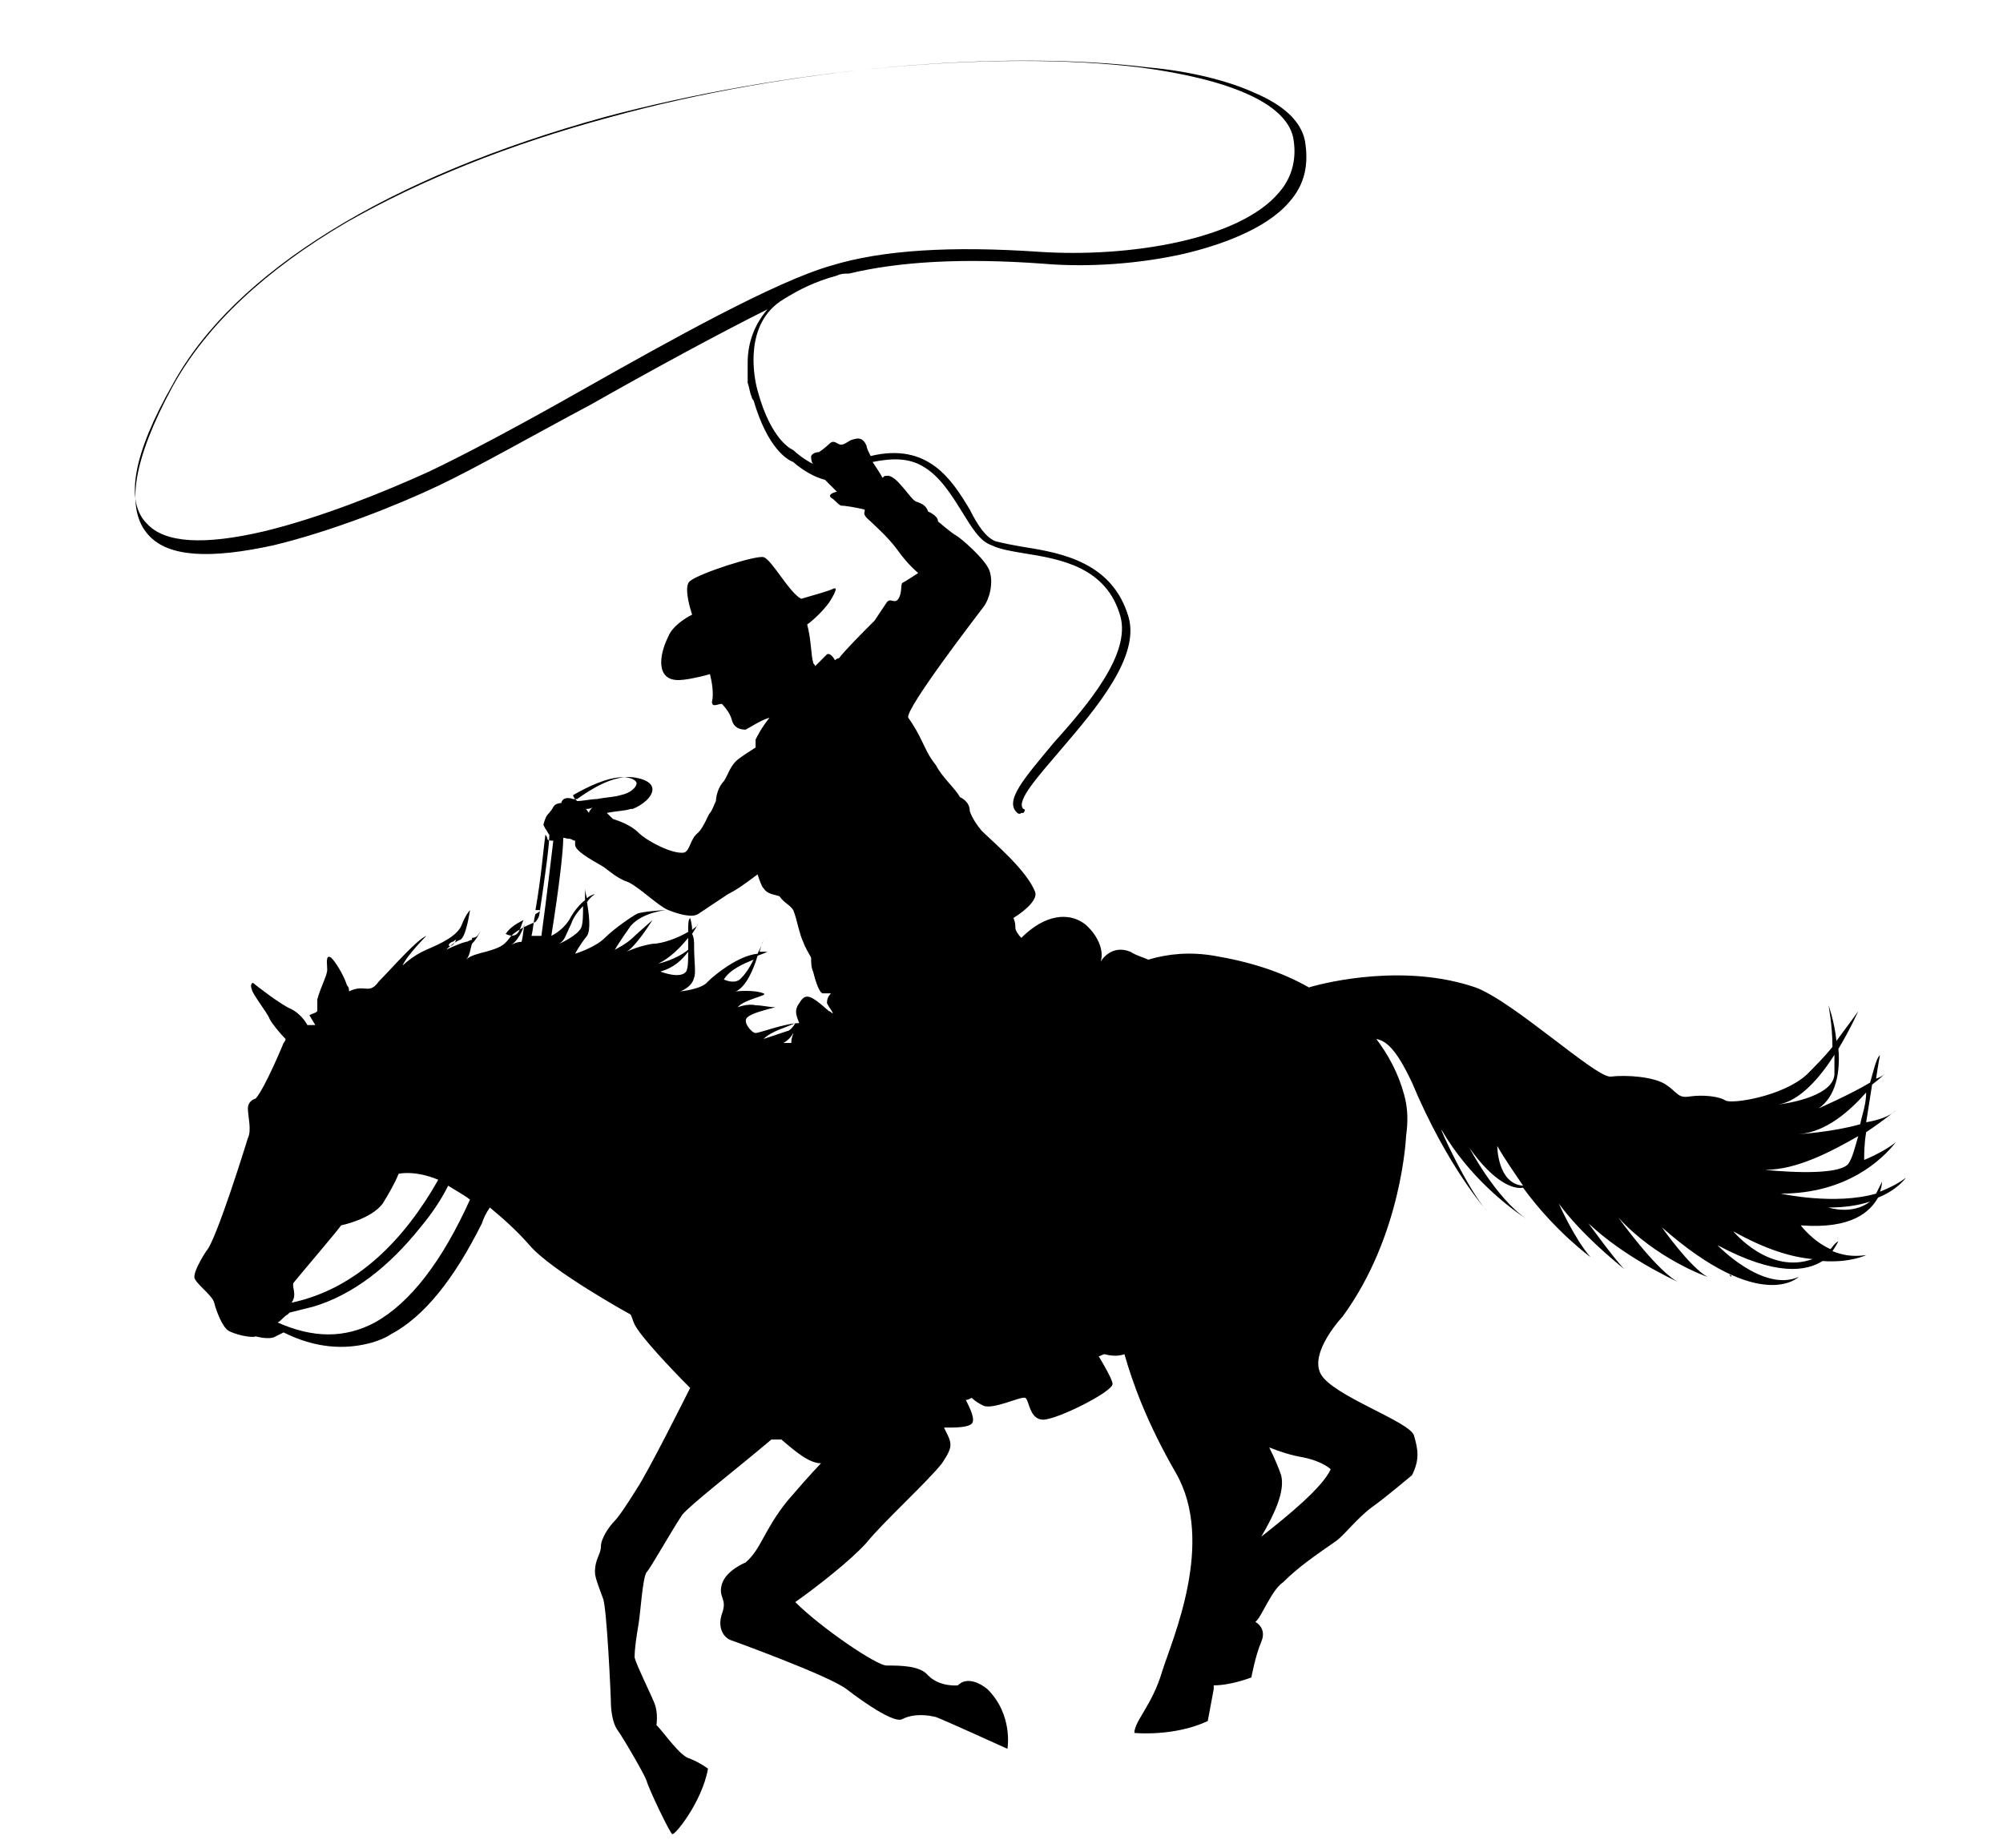 <?xml version="1.0" encoding="utf-8"?>
<!-- Generator: Adobe Illustrator 27.9.0, SVG Export Plug-In . SVG Version: 6.00 Build 0)  -->
<svg version="1.1" id="Layer_1" xmlns="http://www.w3.org/2000/svg" xmlns:xlink="http://www.w3.org/1999/xlink" x="0px" y="0px"
	 viewBox="0 0 101 93.2" style="enable-background:new 0 0 101 93.2;" xml:space="preserve">
<style type="text/css">
	.st0{clip-path:url(#SVGID_00000091724737726694064820000012368184713899972776_);}
	.st1{clip-path:url(#SVGID_00000052095054285396922710000007795262224943872438_);}
	.st2{clip-path:url(#SVGID_00000005976491733527335960000009840307941043504796_);}
	.st3{clip-path:url(#SVGID_00000167393805759134222990000014099657141565048231_);}
	.st4{clip-path:url(#SVGID_00000093168405471680281790000014537228906385223059_);}
	.st5{clip-path:url(#SVGID_00000026859875328149323030000004323208261984670097_);}
	.st6{clip-path:url(#SVGID_00000001651578784306603480000012787042872174051202_);}
	.st7{clip-path:url(#SVGID_00000127019150760411948870000015844000595653994151_);}
	.st8{clip-path:url(#SVGID_00000164483062615343642700000011498159845064941218_);}
	.st9{clip-path:url(#SVGID_00000099649994940993686370000004486188499804598694_);}
	.st10{clip-path:url(#SVGID_00000148624521197179077250000008189811628977054862_);}
	.st11{clip-path:url(#SVGID_00000068659453732927072670000005120366586625848746_);}
	.st12{clip-path:url(#SVGID_00000071529457847751907160000007683377104303021958_);}
	.st13{clip-path:url(#SVGID_00000070094450570220227830000003445066498274746558_);}
	.st14{clip-path:url(#SVGID_00000071539949462118164830000002558027251111098259_);}
	.st15{clip-path:url(#SVGID_00000175282741739107473110000003649617623906455974_);}
	.st16{clip-path:url(#SVGID_00000096050503398744545680000004888765863961165698_);}
	.st17{clip-path:url(#SVGID_00000015349430290473769000000002719104030570413753_);}
	.st18{clip-path:url(#SVGID_00000020364972755794151030000006747998288362773422_);}
	.st19{clip-path:url(#SVGID_00000153704205017202602050000002145642412366951856_);}
	.st20{clip-path:url(#SVGID_00000019641727445542810870000011798485366598431901_);}
</style>
<g>
	<defs>
		<rect id="SVGID_1_" x="-51.4" y="-63.5" width="168.4" height="171.5"/>
	</defs>
	<clipPath id="SVGID_00000025429925230320363200000003397160962468169915_">
		<use xlink:href="#SVGID_1_"  style="overflow:visible;"/>
	</clipPath>
</g>
<g>
	<defs>
		<rect id="SVGID_00000088105224117103942710000008016355126056734365_" x="87.2" y="63.8" width="1.3" height="1.3"/>
	</defs>
	<clipPath id="SVGID_00000175303504823488693730000018076801251886230159_">
		<use xlink:href="#SVGID_00000088105224117103942710000008016355126056734365_"  style="overflow:visible;"/>
	</clipPath>
	<g style="clip-path:url(#SVGID_00000175303504823488693730000018076801251886230159_);">
		<g>
			<defs>
				
					<rect id="SVGID_00000041276036932491519010000016694499413867137414_" x="10.5" y="2.2" transform="matrix(0.952 -0.305 0.305 0.952 -11.42 18.362)" width="85" height="87"/>
			</defs>
			<clipPath id="SVGID_00000163034190124716378930000001299949812892797571_">
				<use xlink:href="#SVGID_00000041276036932491519010000016694499413867137414_"  style="overflow:visible;"/>
			</clipPath>
			<g style="clip-path:url(#SVGID_00000163034190124716378930000001299949812892797571_);">
				<g>
					<defs>
						
							<rect id="SVGID_00000103240402433741505050000016753669241982844568_" x="10.5" y="2.2" transform="matrix(0.952 -0.305 0.305 0.952 -11.42 18.362)" width="85" height="87"/>
					</defs>
					<clipPath id="SVGID_00000114786227368550719300000008214977172039751071_">
						<use xlink:href="#SVGID_00000103240402433741505050000016753669241982844568_"  style="overflow:visible;"/>
					</clipPath>
					<g style="clip-path:url(#SVGID_00000114786227368550719300000008214977172039751071_);">
						<path d="M87.2,64.3c0,0,0.1,0.1,0.1,0.1C87.3,64.3,87.3,64.3,87.2,64.3"/>
					</g>
				</g>
			</g>
		</g>
	</g>
</g>
<g>
	<defs>
		<rect id="SVGID_00000011012988332898814800000014342166623114572672_" x="100.5" y="57.2" width="1.3" height="1.3"/>
	</defs>
	<clipPath id="SVGID_00000134219895163957148780000000842320157305571504_">
		<use xlink:href="#SVGID_00000011012988332898814800000014342166623114572672_"  style="overflow:visible;"/>
	</clipPath>
	<g style="clip-path:url(#SVGID_00000134219895163957148780000000842320157305571504_);">
		<g>
			<defs>
				
					<rect id="SVGID_00000180327626182079387760000013045990536206204801_" x="10.5" y="2.2" transform="matrix(0.952 -0.305 0.305 0.952 -11.42 18.362)" width="85" height="87"/>
			</defs>
			<clipPath id="SVGID_00000021810915818671165540000016544663366648343484_">
				<use xlink:href="#SVGID_00000180327626182079387760000013045990536206204801_"  style="overflow:visible;"/>
			</clipPath>
			<g style="clip-path:url(#SVGID_00000021810915818671165540000016544663366648343484_);">
				<g>
					<defs>
						
							<rect id="SVGID_00000070077069791855799910000007514577160355741324_" x="10.5" y="2.2" transform="matrix(0.952 -0.305 0.305 0.952 -11.42 18.362)" width="85" height="87"/>
					</defs>
					<clipPath id="SVGID_00000095303533472947170710000005453897105239305625_">
						<use xlink:href="#SVGID_00000070077069791855799910000007514577160355741324_"  style="overflow:visible;"/>
					</clipPath>
					<g style="clip-path:url(#SVGID_00000095303533472947170710000005453897105239305625_);">
						<path d="M101.4,57.3c0,0-0.1,0.2-0.4,0.5C101.2,57.7,101.3,57.5,101.4,57.3"/>
					</g>
				</g>
			</g>
		</g>
	</g>
</g>
<g>
	<defs>
		<rect id="SVGID_00000165954621477124706750000004304663012363308450_" x="89.8" y="63.8" width="1.3" height="1.3"/>
	</defs>
	<clipPath id="SVGID_00000039133235437875328890000017564246896302890660_">
		<use xlink:href="#SVGID_00000165954621477124706750000004304663012363308450_"  style="overflow:visible;"/>
	</clipPath>
	<g style="clip-path:url(#SVGID_00000039133235437875328890000017564246896302890660_);">
		<g>
			<defs>
				
					<rect id="SVGID_00000150072370462370271780000013215309808512214664_" x="10.5" y="2.2" transform="matrix(0.952 -0.305 0.305 0.952 -11.42 18.362)" width="85" height="87"/>
			</defs>
			<clipPath id="SVGID_00000027571092388600398900000013717214252488831883_">
				<use xlink:href="#SVGID_00000150072370462370271780000013215309808512214664_"  style="overflow:visible;"/>
			</clipPath>
			<g style="clip-path:url(#SVGID_00000027571092388600398900000013717214252488831883_);">
				<g>
					<defs>
						
							<rect id="SVGID_00000070104995560705300800000010171998111601141634_" x="10.5" y="2.2" transform="matrix(0.952 -0.305 0.305 0.952 -11.42 18.362)" width="85" height="87"/>
					</defs>
					<clipPath id="SVGID_00000059270554216749954690000016396294000276423062_">
						<use xlink:href="#SVGID_00000070104995560705300800000010171998111601141634_"  style="overflow:visible;"/>
					</clipPath>
					<g style="clip-path:url(#SVGID_00000059270554216749954690000016396294000276423062_);">
						<path d="M90,65L90,65L90,65"/>
						<path d="M90.1,65L90.1,65L90.1,65"/>
					</g>
				</g>
			</g>
		</g>
	</g>
</g>
<g>
	<defs>
		<rect id="SVGID_00000137134035372656966020000012382101037015681204_" x="5.8" y="2.2" width="90.7" height="90.7"/>
	</defs>
	<clipPath id="SVGID_00000090998670630964209580000000470577882679828370_">
		<use xlink:href="#SVGID_00000137134035372656966020000012382101037015681204_"  style="overflow:visible;"/>
	</clipPath>
	<g style="clip-path:url(#SVGID_00000090998670630964209580000000470577882679828370_);">
		<g>
			<defs>
				
					<rect id="SVGID_00000172404409069320035220000003497252841861464479_" x="5.2" y="2" transform="matrix(0.952 -0.305 0.305 0.952 -11.592 16.732)" width="85" height="87"/>
			</defs>
			<clipPath id="SVGID_00000109014441226041897580000011801646117416256180_">
				<use xlink:href="#SVGID_00000172404409069320035220000003497252841861464479_"  style="overflow:visible;"/>
			</clipPath>
			<g style="clip-path:url(#SVGID_00000109014441226041897580000011801646117416256180_);">
				<g>
					<defs>
						
							<rect id="SVGID_00000117658054234766902580000016125461640175908246_" x="5.2" y="2" transform="matrix(0.952 -0.305 0.305 0.952 -11.592 16.732)" width="85" height="87"/>
					</defs>
					<clipPath id="SVGID_00000053541014138545541360000018266232952399062666_">
						<use xlink:href="#SVGID_00000117658054234766902580000016125461640175908246_"  style="overflow:visible;"/>
					</clipPath>
					<g style="clip-path:url(#SVGID_00000053541014138545541360000018266232952399062666_);">
						<path d="M93.8,56.7c-1.4,0.4-3.1,0.5-3.1,0.5c1.4-0.1,2.6-1.2,3.4-2.1C94.1,55.7,93.9,56.2,93.8,56.7z M93.2,58.7
							C92.6,59.4,89,59,89,59c1.6,0,3.3-0.9,4.7-1.7C93.5,58,93.4,58.4,93.2,58.7z M91.4,63.5c-2.2,0.8-4-1.4-4-1.4
							C89,63,90.3,63.4,91.4,63.5z M92.5,53.2c0,0.4,0,0.7,0,1c-0.1,1.2-2.8,1.5-2.8,1.5C90.8,55.5,91.8,54.3,92.5,53.2z M94.3,60.6
							c-0.9,0.7-2.1,0.3-2.1,0.3C93,60.9,93.7,60.8,94.3,60.6z M75.5,57.8c0.4,0.7,0.9,1.4,1.3,2C75.5,59.7,75.5,57.8,75.5,57.8z
							 M63.6,77.5c0.7-1.2,1.2-2.3,1-3.1c-0.1-0.3-0.3-0.8-0.6-1.4c0.5,0.2,1.1,0.4,1.7,0.5c1,0.2,1.4,0.6,1.4,0.6
							C66.7,75,65,76.4,63.6,77.5z M18.9,66.7c-1.5,0.8-3.1,0.8-4.9,0c0.2-0.1,0.3-0.3,0.5-0.4c0,0,0.1-0.1,0.1-0.1
							c0.4-0.1,0.8-0.2,1.2-0.3c2-0.6,3.8-2,5.4-4c0.5-0.6,1-1.3,1.4-2.1c0.3,0.2,0.7,0.4,1.1,0.7C22.3,63.6,20.7,65.7,18.9,66.7z
							 M14.8,64.7c0.4-0.5,2.2-2.6,2.4-2.9c0,0,1.5-0.3,2.1-1.1c0.3-0.5,0.6-1,0.8-1.5l0,0c0,0,0.8-0.2,2,0.3
							c-1.7,3-4.1,5.5-7.4,6.2C15,65.3,14.7,64.9,14.8,64.7z M22.8,47.5c0.1,0,0.1-0.1,0.2-0.1C22.8,47.9,22.4,47.7,22.8,47.5z
							 M26.4,46.4c-0.1,0.2-0.1,0.3-0.2,0.5c-0.2,0.5-0.7,0.2-0.7,0.2C25.7,46.8,26,46.6,26.4,46.4z M27.9,42.4
							c-0.1,0.8-0.3,2.6-0.6,4.8c-0.1,0-0.1,0-0.2,0c-0.1,0-0.2,0-0.3,0c0.1-0.4,0.1-0.8,0.2-1.1c0.2-0.1,0.3-0.2,0.2-0.2
							c0,0-0.1,0-0.2,0c0.3-1.7,0.4-3.1,0.5-3.8c0.1,0.1,0.1,0.2,0.1,0.2C27.6,42.4,27.8,42.4,27.9,42.4z M28.2,47.6
							c0.3-0.2,0.3-0.4,0.6-1c0.1-0.3,0.3-0.6,0.6-0.9c0,0.4,0,0.9-0.1,1.1C29.1,47.2,28.2,47.6,28.2,47.6z M36.5,49.4
							c0.3-0.5,1-0.8,1.5-1c-0.2,0.4-0.4,0.7-0.6,0.9C37.1,49.7,36.5,49.4,36.5,49.4z M28.7,42.3c0.1,0,0.2,0.1,0.3,0.1
							c0,0.1,0,0.1,0,0.2c0,0.3,0.7,0.7,1.4,1.1c0.3,0.2,0.7,0.6,1.3,0.8c0.6,0.3,1.5,1.2,2,1.4c0.5,0.2,1.2,0.4,1.5,0.2
							c0.3-0.2,1.2-0.8,1.5-1c0.4-0.2,0.7-0.4,1.5-1l0,0c0.1,0.3,0.2,0.6,0.3,0.7c0.2,0.3,0.5,0.3,0.8,0.4c0.3,0.4,0.5,0.4,0.7,0.7
							c0.2,0.5,0.3,1.2,0.5,1.6c0.1,0.3,0.3,0.6,0.4,0.8c0,0.2,0,0.5,0.1,0.7c0.1,0.4,0.3,1.1,0.5,1.1c0.2,0,0.3,0,0.4,0
							c-0.2,0.2-0.2,0.4-0.2,0.5c0.1,0.2,0.2,0.3,0.3,0.5c-0.1,0-0.1-0.1-0.2-0.1c-1-0.9-1.2-0.9-1.5-0.4c-0.3,0.4-0.1,0.7,0,1
							c-0.7,0-2,0.5-2.2,0.5c-0.2,0-0.7-0.6-0.4-0.8c0.2-0.2,1-0.4,1.4-0.5c-0.3,0-0.7-0.1-1-0.1c-0.4-0.1-0.9,0.1-0.9,0.1
							c0.3-0.4,1.6-0.6,1.3-0.7C38,49.9,37.1,50,37.1,50c0.5-0.2,0.9-1.1,1.1-1.8c0.3-0.1,0.5-0.2,0.5-0.2c-0.1,0-0.3,0-0.4,0
							c0.1-0.4,0.2-0.6,0.2-0.6s-0.1,0.3-0.3,0.7c-1,0.1-2.2,1.1-2.5,1.4c-0.3,0.4-1.4,0.5-1.4,0.5s0.6-0.2,0.7-0.7
							c0.1-0.2,0-0.9,0-1.5c0,0,0-0.1,0-0.1l0,0c0-0.2,0-0.4-0.1-0.6c0.2-0.3,0.3-0.5,0.3-0.5c0,0.1-0.2,0.2-0.3,0.3
							c0-0.3-0.1-0.6-0.1-0.6c-0.1,0.1-0.1,0.3-0.1,0.7c-0.5,0.3-1.3,0.6-1.8,0.6c-0.6,0.1-1.1,0.3-1.3,0.4c0.5-0.3,1.3-1.6,1.3-1.6
							c-0.1,0.1-0.8,0.7-1,0.9c-0.3,0.3-0.9,0.6-0.9,0.6s0.3-0.5,0.8-1.2c0.6-0.7,1.8-0.8,1.8-0.8c-0.3,0-1.4,0.1-1.5,0.2
							c-0.2,0.1-1.1,0.7-1.6,1.2S29,48.1,29,48.1s0.2-0.4,0.6-0.9c0.2-0.3,0.1-1.1,0-1.7c0.2-0.3,0.4-0.4,0.4-0.4
							c-0.1,0-0.3,0.1-0.4,0.2c-0.1-0.3-0.1-0.5-0.1-0.5s0,0.3,0,0.6c-0.4,0.3-0.7,0.8-0.8,1c-0.2,0.3-0.5,0.6-0.9,0.8
							c0.4-2.5,0.6-4.3,0.6-4.9C28.4,42.2,28.5,42.3,28.7,42.3z M31.4,39.2c0.5,0,0.7,0.2,0.7,0.3c0,0.2-0.3,0.5-0.8,0.6
							c-0.3,0.1-0.7,0.1-1.2,0.2c-0.3,0-0.7,0.1-1,0.1c-0.1-0.1-0.2-0.2-0.2-0.3C29.6,39.7,30.6,39.2,31.4,39.2z M29.7,41
							c-0.1-0.1-0.1-0.2-0.2-0.2c0.1,0,0.3,0,0.4-0.1C29.8,40.8,29.7,40.9,29.7,41z M39.7,52c-0.3,0.1-1.2,0.4-1.2,0.4
							c0.4-0.4,1.2-0.6,1.6-0.8C40,51.8,39.8,52,39.7,52z M39.9,52.6c-0.2,0-0.4,0-0.4,0c0.2-0.1,0.4-0.3,0.5-0.5
							C40,52.2,39.9,52.3,39.9,52.6z M39.9,52.9L39.9,52.9L39.9,52.9C39.9,52.9,39.9,52.9,39.9,52.9z M33.2,48.6
							c0.6-0.3,1.1-0.8,1.5-1.3c0,0.2,0,0.4,0,0.6C34.1,48.4,33.2,48.6,33.2,48.6z M34.7,48c0,0.5,0,0.8-0.1,1c-0.3,0.4-1.3,0-1.3,0
							C34,48.8,34.4,48.4,34.7,48z M25.7,47.7c0.4-0.2,0.7-0.8,0.8-1.3c-0.1,0.3-0.1,0.7-0.2,1.1C26,47.5,25.7,47.7,25.7,47.7z
							 M29.3,19.7c-3,1.7-5.8,3.2-7.7,4.1c-2.2,1-5.4,2.3-8.3,3c-3,0.7-5,0.6-5.9-0.4c-1.1-1.1-0.7-3.5,1.3-7
							c3.1-5.7,10.9-10.5,21.8-13.5c9-2.4,19.6-3.4,27-2.5c4.5,0.6,7.3,1.8,7.7,3.5c0.2,1,0,2-0.7,2.8c-2,2.4-7.6,3.3-12.1,3
							c-4.4-0.3-7.9-0.1-10.5,0.7C39.1,14.2,33.9,17.1,29.3,19.7z M95.1,54.1c-0.1,0.1-0.2,0.2-0.5,0.3c0.1-0.7,0.2-1.2,0.2-1.2
							c-0.2,0.2-0.3,0.7-0.5,1.4c-1,0.6-2.6,1.3-2.6,1.3c0.9-0.6,1.1-1.9,1-3c0.6-1,1-1.9,1-1.9s-0.5,0.7-1.1,1.5
							c-0.1-1-0.4-1.8-0.4-1.8s0.2,1,0.2,2.1c-0.4,0.5-0.9,1-1.3,1.4c-1.2,1.1-3.8,1.5-4.1,1.3c-0.3-0.2-1.1-0.3-1.8-0.2
							c-0.6,0.1-0.6-0.2-1.2-0.6c-0.6-0.4-2-0.5-2.8-0.4c-0.8,0-4.9-3.8-6.8-4.5c-3.5-1.2-7.4-0.3-8.4,0c-1.4-0.8-3-1.3-4.8-1.6
							c-1.2-0.2-2.3-0.1-3.3,0.2c-0.2-0.1-0.6-0.2-0.9-0.4c-1-0.4-1.5,0.5-1.5,0.5c0.2-0.6-0.2-1.4-0.8-1.9c-0.8-0.6-2-0.5-3.2,0.7
							c-0.2-0.2-0.3-0.4-0.3-0.5c0-0.1,0-0.3-0.1-0.5c0.8-0.5,1.2-1,1.1-1.3c-0.4-1.1-2.2-2.6-2.7-3.1c-0.5-0.6-0.6-1-0.6-1
							c0-0.5-0.5-0.7-0.5-0.7c-0.2-0.4-0.9-1-1.2-1.6c-0.4-0.5-0.5-0.8-0.8-1.4c-0.3-0.6-0.6-1-0.6-1c-0.2-0.4,3.5-5.2,3.8-5.6
							c0.3-0.4,0.5-1.2,0.3-1.8c-0.2-0.6-1.5-1.7-1.7-1.8c-0.2-0.1-0.9-0.7-0.9-0.7c0-0.3-0.5-0.5-0.5-0.5c-0.1-0.3-0.3-0.4-0.6-0.5
							c-0.3-0.1-1-1.4-1.5-1.3c-0.1,0-0.1,0-0.2,0.1c-0.1-0.2-0.3-0.5-0.5-0.8c1-0.2,1.8-0.2,2.5,0.2c0.9,0.5,1.5,1.5,2,2.3
							c0.5,0.8,0.9,1.5,1.5,1.7c0.4,0.2,1,0.3,1.6,0.4c1.9,0.3,4.2,0.7,4.9,3.2c0.5,1.9-1.6,4.4-3.4,6.4c-1.4,1.7-2.5,2.9-1.8,3.5
							c0,0,0.1,0.1,0.2,0c0,0,0.1,0,0.1,0c0.1-0.1,0.1-0.2,0-0.2c-0.4-0.4,0.8-1.7,1.9-3c1.8-2.1,4-4.7,3.4-6.7
							c-0.8-2.7-3.3-3.2-5.2-3.5c-0.6-0.1-1.1-0.2-1.5-0.3c-0.5-0.2-0.9-0.8-1.3-1.6c-0.9-1.5-2.1-3.4-5-2.7
							c-0.1-0.2-0.2-0.4-0.2-0.5c-0.2-0.5-0.5-0.4-0.8-0.3c-0.2,0.1-0.4,0.3-0.6,0.2c-0.2-0.1-0.3-0.2-0.5,0
							c-0.2,0.2-0.5,0.4-0.5,0.4s-0.3,0-0.4,0.2c0,0.1,0,0.3,0.1,0.4c-0.4-0.2-0.8-0.5-1-0.7l0,0l0,0c0,0-1.1-0.4-1.8-3
							c-0.2-0.7-0.7-3.4,1.3-4.6c0.8-0.5,1.6-0.9,2.7-1.2c0.2-0.1,0.4-0.1,0.5-0.1c0,0,0.1,0,0.1,0c2.5-0.6,5.7-0.8,9.8-0.5
							c2.3,0.2,4.9,0,7.1-0.5c1.7-0.4,4.1-1.2,5.3-2.6c0.8-0.9,1-1.9,0.8-3.1c-0.2-1-1.1-1.8-2.5-2.4c-1.3-0.6-3.2-1.1-5.4-1.3
							c-7.4-0.9-18,0-27.1,2.5c-5.2,1.4-9.6,3.2-13.3,5.3c-4.1,2.4-7.1,5.2-8.8,8.3c-2,3.7-2.4,6.2-1.2,7.5c1,1.1,3.1,1.2,6.3,0.5
							c2.9-0.7,6.2-2,8.3-3c1.9-0.9,4.7-2.5,7.7-4.1c3-1.7,6.3-3.5,8.9-4.8c-0.6,0.7-1,1.6-1,2.7c0,0.3,0,0.6,0,0.9c0,0,0,0.1,0,0.1
							c0.1,0.3,0.1,0.5,0.2,0.7c0,0.1,0.1,0.2,0.1,0.2l0,0c0.7,2.4,1.7,3,2,3.1c0.1,0.1,0.8,0.7,1.6,0.9c0.3,0.3,0.6,0.6,0.6,0.6
							s-0.5,0.1-0.3,0.3c0.2,0.1,0.3,0.3,0.5,0.4c0.2,0,0.8,0.1,1.2,0.2c0,0,0,0.1,0,0.1c-0.1,0.2,0.2,0.4,0.3,0.5
							c0.2,0.2,0.9,0.8,1.4,1.5c0.5,0.7,1,1.1,1,1.1s-0.6,0.4-0.8,0.5c-0.1,0.1,0,0.5-0.2,0.8c-0.2,0.3-0.4-0.1-0.6,0.2
							c-0.2,0.3-0.6,0.9-0.6,0.9c-0.7,0.7-1.4,1.4-1.8,1.9c-0.1,0-0.2,0.1-0.2,0.1s-0.2-0.4-0.4-0.3c0,0-0.2,0.2-0.6,0.6
							c0-0.1-0.1-0.1-0.1-0.2c-0.1-0.3-0.1-1.2-0.3-1.9c0.4-0.3,0.8-0.7,1.1-1.1c0,0,0.6-0.9,0.2-0.7c-0.2,0.1-0.9,0.3-1.6,0.5
							c-0.6-0.3-1.5-2-1.9-2.1c-0.4-0.1-3.2,0.8-3.7,1.2c-0.3,0.2-0.1,1.1,0.1,1.7c-0.4,0.2-1,0.6-1.2,1.1c-0.5,1-0.6,2.2,0.5,2.2
							c0.3,0,0.9-0.1,1.6-0.3c0.1,0.4,0.2,1,0.1,1.4c0,0.3,0.3,0.1,0.5,0.1c0,0,0.4,0.4,0.5,0.8s0.4,0.5,0.7,0.5
							c0.2-0.1,0.8-0.5,1.2-0.6c-0.4,0.5-0.6,0.9-0.7,1.1c0,0,0,0.2,0,0.4c-0.3,0.2-0.8,0.5-1,0.7c-0.3,0.3-0.4,0.7-0.6,1
							c-0.3,0.3-0.4,0.8-0.4,1c-0.1,0.2-0.2,0.5-0.3,0.6c-0.1,0.1-0.3,0.7-0.6,1c-0.4,0.3-0.4,0.9-0.7,1c-0.6,0.1-1.9-0.6-2.3-1
							c-0.4-0.4-1-0.6-1.3-0.7c-0.1-0.1-0.2-0.2-0.3-0.3c0.5-0.1,0.9-0.1,1.2-0.2l0.1,0c0.5-0.2,1-0.6,1-1c0-0.2-0.2-0.5-1-0.6
							c-1-0.1-2.1,0.6-2.8,1.1c-0.1,0-0.2,0-0.2,0c0,0-0.5-0.2-0.6,0.2c0,0-0.3,0-0.4,0.2c-0.1,0.2-0.3,0.4-0.3,0.4
							s-0.1,0.1-0.2,0.5c0,0,0,0,0.1,0.2c0.1,0.1,0.1,0.2,0.2,0.3c0,0.5-0.2,2-0.5,4c0,0.1-0.1,0.3-0.2,0.4
							c-0.5,0.2-1.1,0.5-1.3,0.8c-0.3,0.4-0.5,0.5-1.2,0.7c-0.4,0.1-0.8,0.2-1,0.4c0.2-0.2,0.2-0.5,0.3-0.8c0.3-0.3,0.5-0.8,0.4-0.6
							c-0.1,0.2-0.2,0.3-0.4,0.3c0-0.3,0-0.6,0-0.6c0,0.3,0,0.5,0,0.7c-0.1,0-0.2,0.1-0.3,0.1c-0.4,0.1-1,0.4-1,0.4s0.4-0.4,0.7-0.5
							c0.3-0.1,0.5-1.5,0.5-1.5s-0.2,0.2-0.4,0.7c-0.2,0.6-1.1,1-1.8,1.3c-0.7,0.3-1.2,0.8-1.2,0.8c0.2-0.5,1.2-1.5,1.2-1.5
							c-0.5,0.2-1.8,1.7-2.4,2.3c-0.5,0.7-0.7,0.1-1.5,0.5c0-0.1,0-0.2-0.1-0.3c-0.2-0.6-0.6-1.2-0.8-1.4c-0.3-0.2-0.2,0.3-0.2,0.6
							c0,0.3-0.3,0.8-0.5,1.5c0,0.2,0,0.4,0,0.6c-0.1,0.1-0.2,0.1-0.4,0.2l0.3,0.5c-0.1,0-0.3,0-0.4,0c-0.1-0.2-0.4-0.6-0.8-0.8
							c-0.5-0.2-1.8-1.2-1.9-1.3s-0.2,0.1-0.1,0.3c0,0.2,0.8,1.2,0.9,1.5c0.1,0.2,0.5,0.7,0.8,1c0,0.1-0.1,0.2-0.1,0.2
							c0,0-0.9,2.2-1.4,2.8c0,0-0.4,0.1-0.4,0.5c0,0.4,0.2,1.1,0,1.5c0,0-1.6,5.2-2.1,5.7c0,0-0.6,0.9-0.6,1.3c0,0.3,0.9,0.9,1,1.3
							c0.1,0.4,0.4,1.2,0.7,1.4c0.3,0.2,1.2,0.4,1.4,0.3c0,0,0.7,0.2,1,0c0,0,0.2-0.1,0.4-0.2c1.6,0.8,3.1,0.9,4.5,0.5
							c0.3-0.1,0.6-0.2,0.9-0.4c1.7-0.9,3.2-2.8,4.6-5.6c0.1-0.3,0.2-0.5,0.4-0.8c0.6,0.5,1.3,1.1,2,1.9c1.1,1.3,5.1,3.5,5.1,3.5
							c0.1,0.2,0.1,0.3,0.2,0.5c0.3,0.6,1.8,2.2,2.8,3.2l0,0c-0.2,0.4-2.1,4.2-2.7,5.1c0,0-0.8,1.3-1.1,1.6
							c-0.3,0.3-0.7,0.9-0.7,1.3c0,0.4-0.3,0.6-0.3,1.3c0,0.3,0.3,1,0.4,1.3c0.2,0.4,0.4,5,0.4,5.1c0,0.2,0,1,0.3,1.5
							c0.3,0.4,1.4,2.3,1.5,2.6c0.1,0.4,1.2,2.7,1.3,2.7c0.1,0.1,1.5-1.6,1.8-3.3c0,0-0.4-0.3-0.9-0.5c-0.5-0.1-1.3-1.3-1.7-1.7
							c0,0,0.1-0.6-0.1-1.1S32.1,84,32,83.6c0-0.5,0.1-1.1,0.2-1.7c0.1-0.6,0.2-2.3,0.4-2.6c0.2-0.2,1.2-2,1.8-2.9
							c0.4-0.5,2.6-2.2,4.5-3.8c0.2,0,0.3,0,0.5,0c0.7,0.6,1.4,1.2,2,1.2c0,0-0.5,0.5-1.7,1.9c-1.2,1.5-1.3,2.4-2.1,3.1
							c0,0-1,0.4-1.2,1.1c-0.2,0.7,0.3,0.7,0,1.5c-0.2,0.6,0,1.1,0.4,1.3l0,0c0,0,5,1.8,5.9,2.5c0,0,2.3,1.8,2.8,1.5
							c0.6-0.3,1.3-0.2,1.7-0.1c0.3,0.1,3.6,1.6,3.6,1.6s0.3-1.7-1-3c0,0-0.9-0.8-1.5-0.2c0,0-0.9,0.1-1.5-0.5
							C46.4,84,45.4,84,44.7,84c-0.5,0-3.3-1.9-4.6-3.2c1-0.7,2.8-2.1,3.6-3c0.8-1,3.1-3.1,3.8-4c0.6-0.9,0.5-1,0.1-1.8
							c0.6,0,1.2,0,1.4-0.2c0.2-0.2-0.1-0.8-0.3-1.2c0.1,0,0.1,0,0.3-0.1c0.2,0.2,0.4,0.3,0.6,0.4c0.5,0.2,1.9-0.5,2.1-0.4
							c0.2,0.1,0.2,1.1,0.9,1.1s3.5-1.4,3.5-1.8c0-0.2-0.4-0.9-0.7-1.4c0.1,0,0.2-0.1,0.3-0.1c0.4,0.1,0.7,0.1,1,0
							c0.4,1.4,1.1,3.4,2.6,6c2,3.5-0.2,8.4-0.7,10c-0.5,1.7-1.4,2.5-1.4,3.1c0,0,2,0.2,3.7-0.6l0.3-1.6c0,0,0-0.1,0-0.2
							c0.9,0,1.9-0.4,1.9-0.4s0.2-1.1,0.5-1.8c0.3-0.7-0.3-1-0.3-1c0.3-0.2,0.8-1.6,1.4-2c0.8-0.8,1.7-1.4,2.7-2.1
							c0.4-0.3,1.1-1.2,1.8-1.7c0.7-0.5,2-1.6,2-1.6c0.4-0.8,0.3-1.3,0.1-2c-0.2-0.7-4.1-2-4.7-3.1c-0.6-1.1,1.1-2.9,1.1-2.9
							c3-4.1,3.2-9.1,3.2-9.1c0.1-0.7,0.1-1.4-0.1-2.1c-0.3-1.1-0.8-2-1.4-2.8c0.5,0.1,1,0.5,1.8,2.2c1.8,4.3,3.8,6.5,3.8,6.5
							C74,60,72.5,56.7,72.7,57c1.4,2.4,3.4,3.9,4.3,4.5c-1.6-1.1-2.9-3.6-2.9-3.6c1.2,1.7,2.2,2.1,2.7,2c1.6,2.2,3.4,3.5,3.4,3.5
							c-0.8-0.9-1.6-2.7-1.6-2.7c1.1,1.5,2.8,2.9,3.3,3.3c-0.5-0.5-1.8-2.3-1.8-2.3c1.8,1.7,4.2,2.8,4.6,3c-1.1-0.5-3.1-3.3-3.1-3.3
							c1.9,2.1,4.5,3,4.5,3c-0.9-0.5-2.3-2.5-2.3-2.5c5,4.4,6.9,2.5,6.9,2.5c-1.8,0.8-4.1-1.6-4.1-1.6c3,1.6,4.5,1.3,5.3,0.8
							c1.4,0.1,2.2-0.3,2.2-0.3c-0.7,0.1-1.2,0-1.7-0.2c0.2-0.3,0.3-0.5,0.3-0.5c-0.2,0.1-0.3,0.3-0.4,0.4c-0.9-0.4-1.5-1.2-1.5-1.2
							c2.6,0.2,3.5-0.7,3.9-1.4c1-0.4,1.4-1,1.4-1c-0.4,0.3-0.8,0.5-1.3,0.7c0.1-0.3,0.1-0.5,0.1-0.5c-0.1,0.2-0.2,0.4-0.3,0.6
							c-2.1,0.6-4.8,0-4.8,0c3.3,0,5.1-1.7,5.8-2.6c-0.6,0.5-1.6,0.9-1.6,0.9c0-0.3,0-0.8,0.1-1.4c0.9-0.6,1.5-1.1,1.5-1.1
							c-0.3,0.3-0.9,0.5-1.5,0.6c0.1-0.6,0.2-1.3,0.3-1.9C94.8,54.4,95,54.2,95.1,54.1"/>
					</g>
				</g>
			</g>
		</g>
	</g>
</g>
<g>
	<defs>
		<rect id="SVGID_00000068640915494704823410000003094647956679720884_" x="99.2" y="53.2" width="1.3" height="1.3"/>
	</defs>
	<clipPath id="SVGID_00000036958477062278743260000002329417610736563385_">
		<use xlink:href="#SVGID_00000068640915494704823410000003094647956679720884_"  style="overflow:visible;"/>
	</clipPath>
	<g style="clip-path:url(#SVGID_00000036958477062278743260000002329417610736563385_);">
		<g>
			<defs>
				
					<rect id="SVGID_00000016756136619869405950000016031725487219143079_" x="10.5" y="2.2" transform="matrix(0.952 -0.305 0.305 0.952 -11.42 18.362)" width="85" height="87"/>
			</defs>
			<clipPath id="SVGID_00000132780303768688839300000004166614048544736672_">
				<use xlink:href="#SVGID_00000016756136619869405950000016031725487219143079_"  style="overflow:visible;"/>
			</clipPath>
			<g style="clip-path:url(#SVGID_00000132780303768688839300000004166614048544736672_);">
				<g>
					<defs>
						
							<rect id="SVGID_00000052087530251545740080000005552027502856993471_" x="10.5" y="2.2" transform="matrix(0.952 -0.305 0.305 0.952 -11.42 18.362)" width="85" height="87"/>
					</defs>
					<clipPath id="SVGID_00000131344563844661700940000015230282116765190023_">
						<use xlink:href="#SVGID_00000052087530251545740080000005552027502856993471_"  style="overflow:visible;"/>
					</clipPath>
					<g style="clip-path:url(#SVGID_00000131344563844661700940000015230282116765190023_);">
						<path d="M100.4,54.4L100.4,54.4C100.4,54.3,100.4,54.3,100.4,54.4"/>
					</g>
				</g>
			</g>
		</g>
	</g>
</g>
<g>
	<defs>
		<rect id="SVGID_00000118374432282263722490000006273209122274275503_" x="81.8" y="61.2" width="1.3" height="1.3"/>
	</defs>
	<clipPath id="SVGID_00000032643284298287518740000005159998620494941866_">
		<use xlink:href="#SVGID_00000118374432282263722490000006273209122274275503_"  style="overflow:visible;"/>
	</clipPath>
	<g style="clip-path:url(#SVGID_00000032643284298287518740000005159998620494941866_);">
		<g>
			<defs>
				
					<rect id="SVGID_00000165924555158337385800000008512167648358811580_" x="10.5" y="2.2" transform="matrix(0.952 -0.305 0.305 0.952 -11.42 18.362)" width="85" height="87"/>
			</defs>
			<clipPath id="SVGID_00000027598086927821009420000005166484943061867186_">
				<use xlink:href="#SVGID_00000165924555158337385800000008512167648358811580_"  style="overflow:visible;"/>
			</clipPath>
			<g style="clip-path:url(#SVGID_00000027598086927821009420000005166484943061867186_);">
				<g>
					<defs>
						
							<rect id="SVGID_00000175305930424006124130000012564346790053742485_" x="10.5" y="2.2" transform="matrix(0.952 -0.305 0.305 0.952 -11.42 18.362)" width="85" height="87"/>
					</defs>
					<clipPath id="SVGID_00000056411377620431723170000009721953839104232861_">
						<use xlink:href="#SVGID_00000175305930424006124130000012564346790053742485_"  style="overflow:visible;"/>
					</clipPath>
					<g style="clip-path:url(#SVGID_00000056411377620431723170000009721953839104232861_);">
						<path d="M82.9,62.1c0,0-0.2-0.1-0.6-0.3C82.5,61.8,82.7,62,82.9,62.1"/>
					</g>
				</g>
			</g>
		</g>
	</g>
</g>
<g>
	<defs>
		<rect id="SVGID_00000065772022074862517670000008147353395134740608_" x="43.2" y="50.5" width="2.7" height="1.3"/>
	</defs>
	<clipPath id="SVGID_00000149362954421694471100000013803318368206529172_">
		<use xlink:href="#SVGID_00000065772022074862517670000008147353395134740608_"  style="overflow:visible;"/>
	</clipPath>
	<g style="clip-path:url(#SVGID_00000149362954421694471100000013803318368206529172_);">
		<g>
			<defs>
				
					<rect id="SVGID_00000093857516954857216350000006794434216619483541_" x="10.5" y="2.2" transform="matrix(0.952 -0.305 0.305 0.952 -11.42 18.362)" width="85" height="87"/>
			</defs>
			<clipPath id="SVGID_00000157300409770409622620000009522354115157434505_">
				<use xlink:href="#SVGID_00000093857516954857216350000006794434216619483541_"  style="overflow:visible;"/>
			</clipPath>
			<g style="clip-path:url(#SVGID_00000157300409770409622620000009522354115157434505_);">
				<g>
					<defs>
						
							<rect id="SVGID_00000181082581721367970170000017589774836019608986_" x="10.5" y="2.2" transform="matrix(0.952 -0.305 0.305 0.952 -11.42 18.362)" width="85" height="87"/>
					</defs>
					<clipPath id="SVGID_00000178202671589789418150000006573192462638411172_">
						<use xlink:href="#SVGID_00000181082581721367970170000017589774836019608986_"  style="overflow:visible;"/>
					</clipPath>
					<g style="clip-path:url(#SVGID_00000178202671589789418150000006573192462638411172_);">
						<path d="M44.5,50.9c0.1,0-0.1,0-0.3,0C44.3,50.9,44.4,50.9,44.5,50.9"/>
					</g>
				</g>
			</g>
		</g>
	</g>
</g>
</svg>
